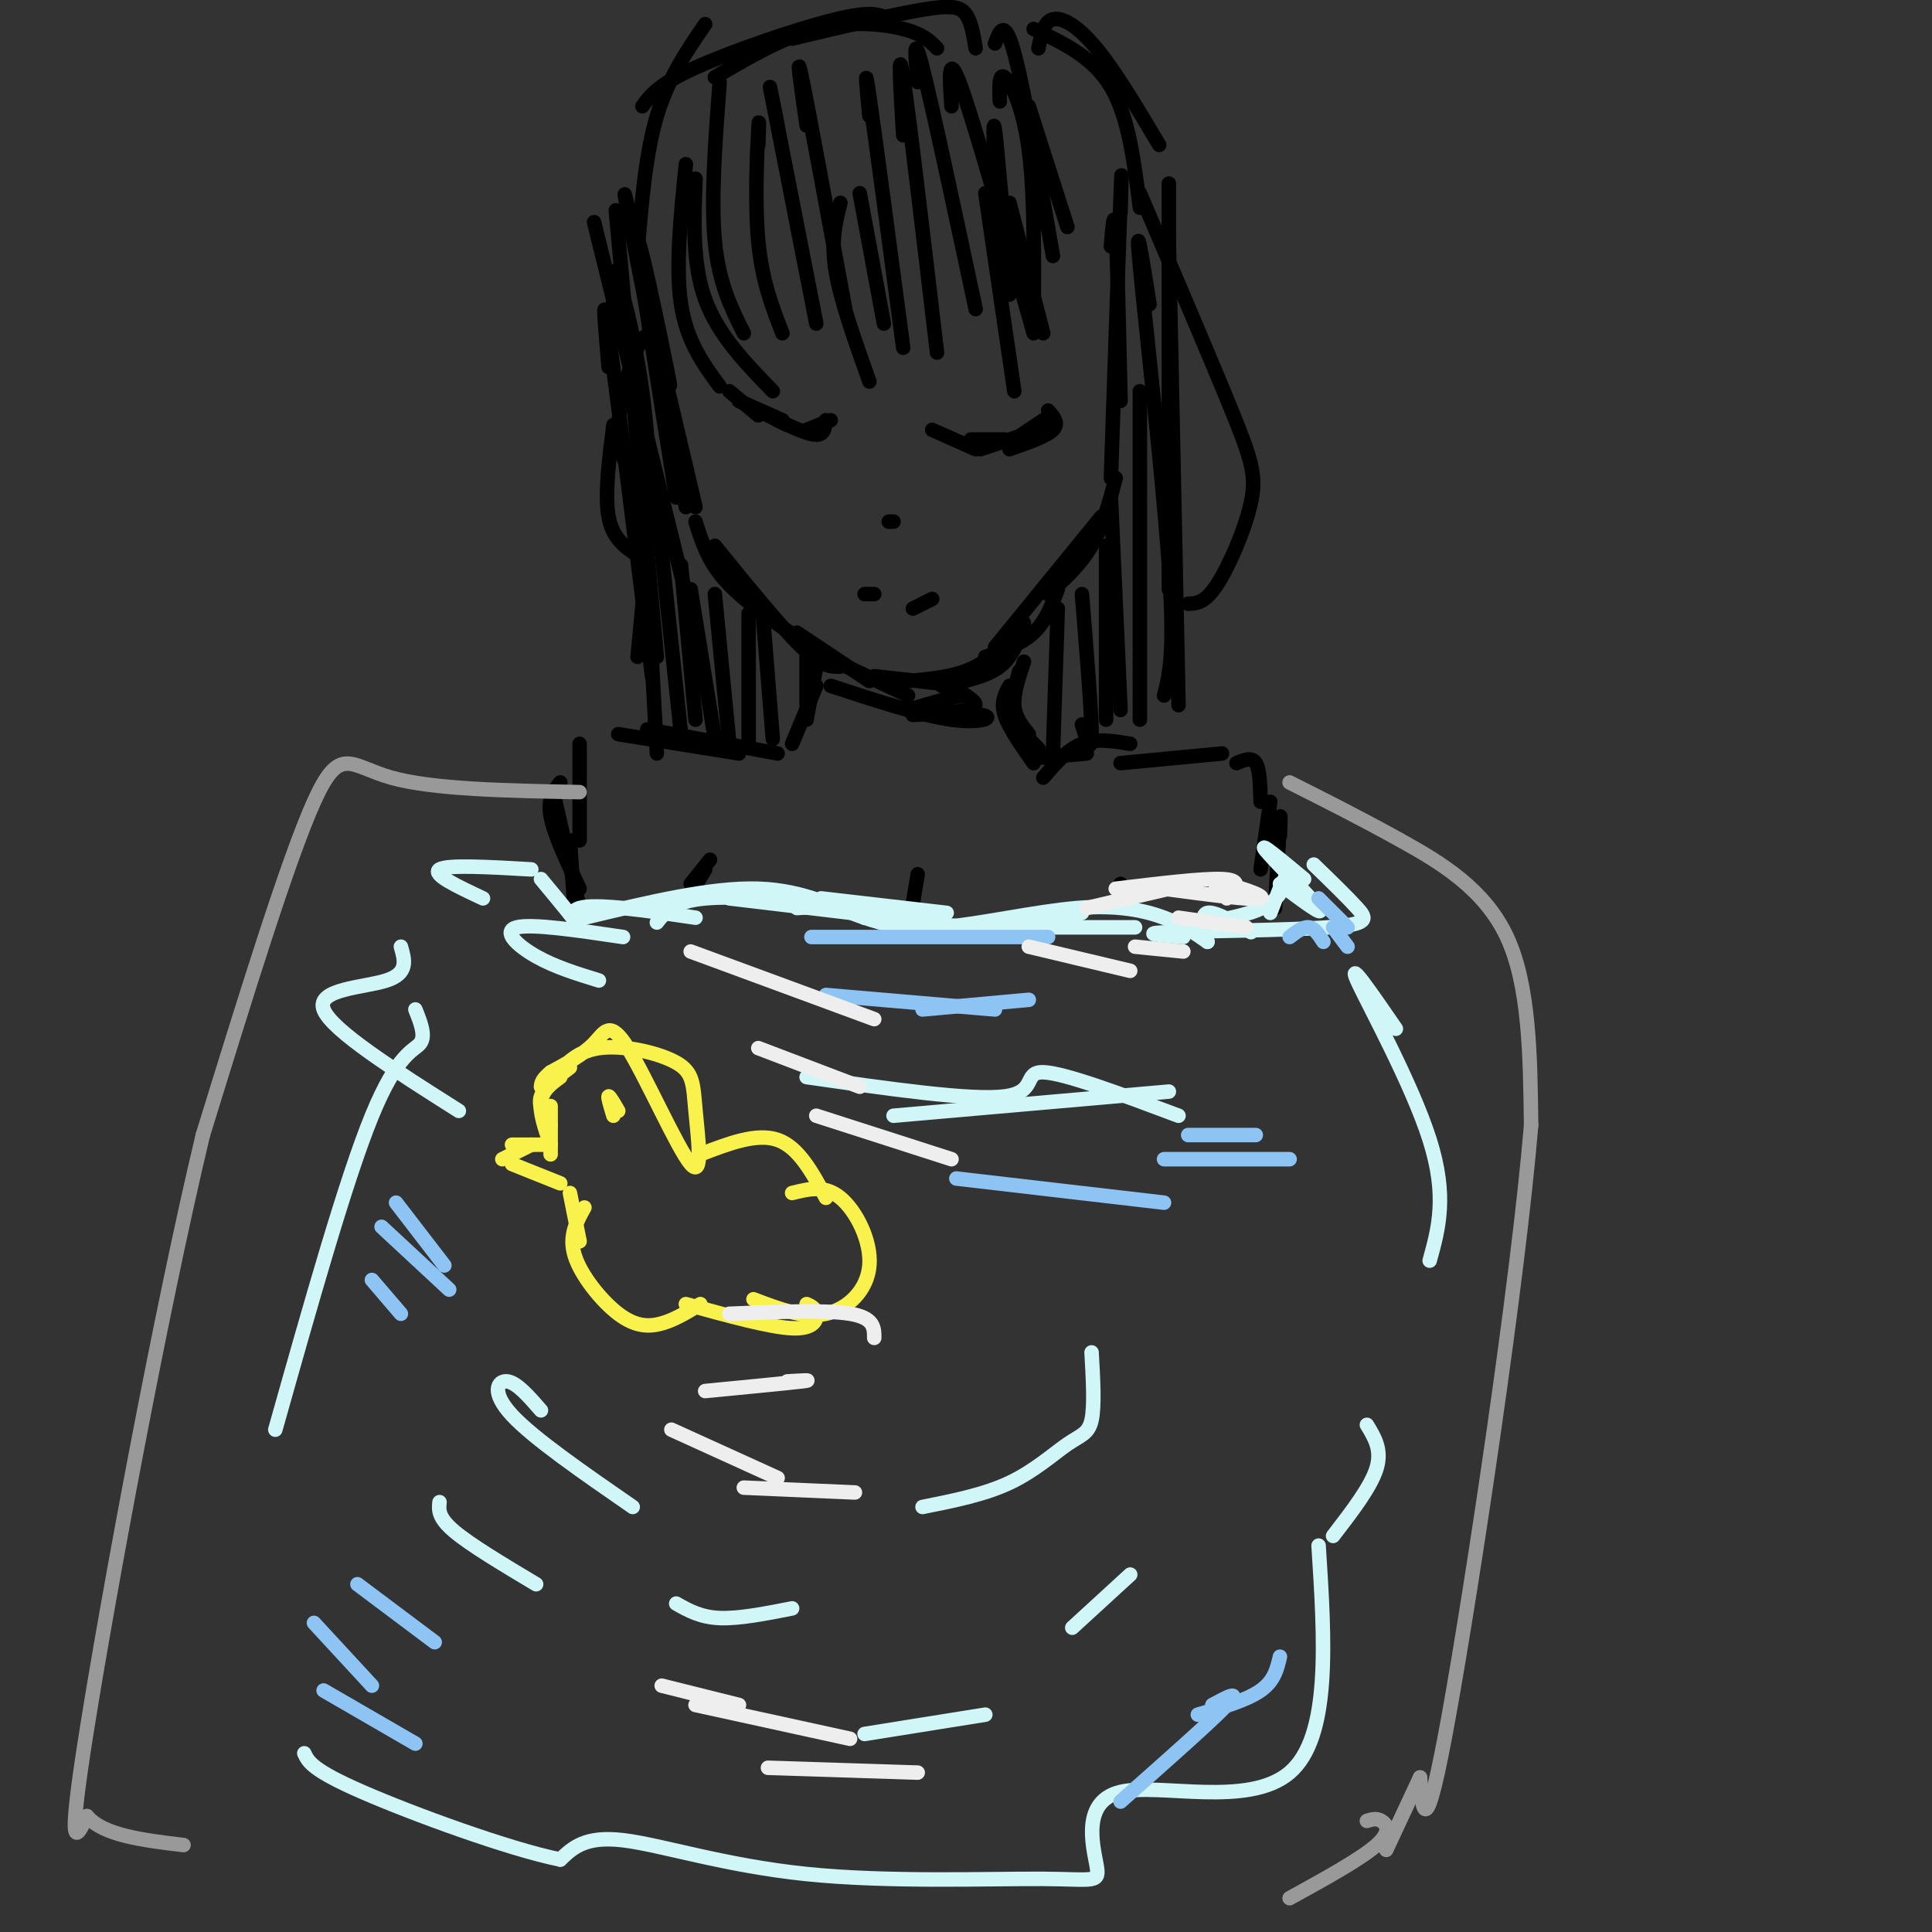 <svg viewBox='0 0 400 400' version='1.1' xmlns='http://www.w3.org/2000/svg' xmlns:xlink='http://www.w3.org/1999/xlink'><rect x="0" y="0" width="400" height="400" fill="#333333" stroke="none"/><g fill='none' stroke='rgb(0,0,0)' stroke-width='3' stroke-linecap='round' stroke-linejoin='round'><path d='M230,51c0.333,-4.167 0.667,-8.333 1,-3c0.333,5.333 0.667,20.167 1,35'/><path d='M232,44c0.167,-6.083 0.333,-12.167 0,-3c-0.333,9.167 -1.167,33.583 -2,58'/><path d='M231,99c-1.333,5.000 -2.667,10.000 -5,14c-2.333,4.000 -5.667,7.000 -9,10'/><path d='M228,107c0.000,0.000 -22.000,27.000 -22,27'/><path d='M219,122c-1.250,3.333 -2.500,6.667 -5,9c-2.500,2.333 -6.250,3.667 -10,5'/><path d='M137,73c1.267,5.333 2.533,10.667 1,3c-1.533,-7.667 -5.867,-28.333 -6,-26c-0.133,2.333 3.933,27.667 8,53'/><path d='M132,52c-1.833,-8.417 -3.667,-16.833 -2,-8c1.667,8.833 6.833,34.917 12,61'/><path d='M137,75c-1.083,-4.500 -2.167,-9.000 -1,-4c1.167,5.000 4.583,19.500 8,34'/><path d='M144,108c1.250,4.000 2.500,8.000 6,12c3.500,4.000 9.250,8.000 15,12'/><path d='M148,113c6.833,8.417 13.667,16.833 18,21c4.333,4.167 6.167,4.083 8,4'/><path d='M212,129c-1.083,3.417 -2.167,6.833 -5,9c-2.833,2.167 -7.417,3.083 -12,4'/><path d='M208,133c1.422,-1.556 2.844,-3.111 2,-2c-0.844,1.111 -3.956,4.889 -8,7c-4.044,2.111 -9.022,2.556 -14,3'/><path d='M199,142c0.000,0.000 -18.000,-2.000 -18,-2'/><path d='M188,144c0.000,0.000 -17.000,-8.000 -17,-8'/><path d='M180,141c0.000,0.000 -15.000,-10.000 -15,-10'/><path d='M167,136c0.000,0.000 0.000,10.000 0,10'/><path d='M169,138c0.000,0.000 -2.000,11.000 -2,11'/><path d='M212,137c-1.083,3.250 -2.167,6.500 -2,9c0.167,2.500 1.583,4.250 3,6'/><path d='M211,139c-0.833,3.167 -1.667,6.333 -1,9c0.667,2.667 2.833,4.833 5,7'/><path d='M209,142c-0.917,1.667 -1.833,3.333 -1,6c0.833,2.667 3.417,6.333 6,10'/><path d='M169,142c0.000,0.000 -5.000,12.000 -5,12'/><path d='M214,157c0.000,0.000 11.000,-1.000 11,-1'/><path d='M216,161c2.500,-2.917 5.000,-5.833 8,-7c3.000,-1.167 6.500,-0.583 10,0'/><path d='M232,158c0.000,0.000 21.000,-2.000 21,-2'/><path d='M256,158c1.583,-0.667 3.167,-1.333 4,0c0.833,1.333 0.917,4.667 1,8'/><path d='M263,166c0.000,0.000 -2.000,14.000 -2,14'/><path d='M265,173c0.083,-2.750 0.167,-5.500 0,-3c-0.167,2.500 -0.583,10.250 -1,18'/><path d='M161,156c0.000,0.000 -27.000,-5.000 -27,-5'/><path d='M153,156c0.000,0.000 -25.000,-4.000 -25,-4'/><path d='M120,154c0.000,0.000 0.000,20.000 0,20'/><path d='M116,162c-1.333,1.667 -2.667,3.333 -2,7c0.667,3.667 3.333,9.333 6,15'/><path d='M115,166c0.000,0.000 5.000,22.000 5,22'/><path d='M118,174c0.000,0.000 1.000,15.000 1,15'/><path d='M190,181c0.000,0.000 -1.000,6.000 -1,6'/><path d='M232,183c0.000,0.000 3.000,5.000 3,5'/><path d='M147,178c0.000,0.000 -4.000,5.000 -4,5'/><path d='M146,180c0.000,0.000 -3.000,5.000 -3,5'/></g>
<g fill='none' stroke='rgb(208,246,247)' stroke-width='3' stroke-linecap='round' stroke-linejoin='round'><path d='M250,195c-2.506,-1.756 -5.012,-3.512 -9,-5c-3.988,-1.488 -9.458,-2.708 -18,-2c-8.542,0.708 -20.155,3.345 -28,4c-7.845,0.655 -11.923,-0.673 -16,-2'/><path d='M179,190c-5.778,-1.911 -12.222,-5.689 -22,-6c-9.778,-0.311 -22.889,2.844 -36,6'/><path d='M129,194c-9.444,-1.400 -18.889,-2.800 -22,-2c-3.111,0.800 0.111,3.800 4,6c3.889,2.200 8.444,3.600 13,5'/><path d='M245,194c-4.768,-0.375 -9.536,-0.750 -3,-1c6.536,-0.250 24.375,-0.375 33,-1c8.625,-0.625 8.036,-1.750 6,-4c-2.036,-2.250 -5.518,-5.625 -9,-9'/><path d='M270,182c-4.778,-3.978 -9.556,-7.956 -8,-6c1.556,1.956 9.444,9.844 11,12c1.556,2.156 -3.222,-1.422 -8,-5'/><path d='M110,180c-8.667,-0.500 -17.333,-1.000 -19,0c-1.667,1.000 3.667,3.500 9,6'/><path d='M244,231c-11.844,-4.444 -23.689,-8.889 -28,-9c-4.311,-0.111 -1.089,4.111 -8,5c-6.911,0.889 -23.956,-1.556 -41,-4'/><path d='M83,196c0.800,2.756 1.600,5.511 -3,7c-4.600,1.489 -14.600,1.711 -13,6c1.600,4.289 14.800,12.644 28,21'/><path d='M86,209c1.089,2.733 2.178,5.467 1,7c-1.178,1.533 -4.622,1.867 -10,15c-5.378,13.133 -12.689,39.067 -20,65'/><path d='M289,213c-5.044,-7.333 -10.089,-14.667 -8,-10c2.089,4.667 11.311,21.333 15,33c3.689,11.667 1.844,18.333 0,25'/><path d='M283,295c1.583,2.583 3.167,5.167 2,9c-1.167,3.833 -5.083,8.917 -9,14'/><path d='M164,333c-5.500,1.083 -11.000,2.167 -15,2c-4.000,-0.167 -6.500,-1.583 -9,-3'/><path d='M204,355c0.000,0.000 -25.000,4.000 -25,4'/></g>
<g fill='none' stroke='rgb(249,242,77)' stroke-width='3' stroke-linecap='round' stroke-linejoin='round'><path d='M114,224c2.519,-3.135 5.037,-6.270 10,-7c4.963,-0.730 12.369,0.947 16,3c3.631,2.053 3.487,4.484 4,10c0.513,5.516 1.684,14.118 -1,11c-2.684,-3.118 -9.223,-17.955 -13,-24c-3.777,-6.045 -4.794,-3.299 -7,-1c-2.206,2.299 -5.603,4.149 -9,6'/><path d='M114,222c-1.833,1.500 -1.917,2.250 -2,3'/><path d='M118,221c-2.667,2.000 -5.333,4.000 -6,6c-0.667,2.000 0.667,4.000 2,6'/><path d='M116,223c-1.833,1.333 -3.667,2.667 -4,5c-0.333,2.333 0.833,5.667 2,9'/><path d='M114,229c0.000,0.000 0.000,10.000 0,10'/><path d='M114,237c0.000,0.000 -8.000,0.000 -8,0'/><path d='M110,237c0.000,0.000 -6.000,3.000 -6,3'/><path d='M106,241c0.000,0.000 10.000,4.000 10,4'/><path d='M118,247c0.000,0.000 2.000,10.000 2,10'/><path d='M121,250c-1.643,2.952 -3.286,5.905 -2,10c1.286,4.095 5.500,9.333 9,12c3.500,2.667 6.286,2.762 9,2c2.714,-0.762 5.357,-2.381 8,-4'/><path d='M145,239c5.833,-2.250 11.667,-4.500 16,-3c4.333,1.500 7.167,6.750 10,12'/><path d='M164,247c3.369,-0.845 6.738,-1.690 10,1c3.262,2.690 6.417,8.917 6,14c-0.417,5.083 -4.405,9.024 -9,10c-4.595,0.976 -9.798,-1.012 -15,-3'/><path d='M167,270c0.911,0.400 1.822,0.800 2,2c0.178,1.200 -0.378,3.200 -5,3c-4.622,-0.200 -13.311,-2.600 -22,-5'/><path d='M128,230c-0.917,-1.583 -1.833,-3.167 -2,-3c-0.167,0.167 0.417,2.083 1,4'/></g>
<g fill='none' stroke='rgb(0,0,0)' stroke-width='3' stroke-linecap='round' stroke-linejoin='round'><path d='M172,87c0.000,0.000 -5.000,2.000 -5,2'/><path d='M171,87c-0.167,1.500 -0.333,3.000 -2,3c-1.667,0.000 -4.833,-1.500 -8,-3'/><path d='M162,87c0.000,0.000 -9.000,-4.000 -9,-4'/><path d='M151,81c0.000,0.000 6.000,5.000 6,5'/><path d='M153,83c0.000,0.000 10.000,5.000 10,5'/><path d='M216,87c0.000,0.000 -6.000,4.000 -6,4'/><path d='M217,85c1.167,1.333 2.333,2.667 1,4c-1.333,1.333 -5.167,2.667 -9,4'/><path d='M215,89c0.000,0.000 -12.000,4.000 -12,4'/><path d='M208,91c0.000,0.000 -7.000,0.000 -7,0'/><path d='M202,93c0.000,0.000 -9.000,-4.000 -9,-4'/><path d='M185,108c0.000,0.000 -1.000,0.000 -1,0'/><path d='M193,124c0.000,0.000 -4.000,2.000 -4,2'/><path d='M179,123c0.000,0.000 2.000,0.000 2,0'/><path d='M142,34c-1.083,10.667 -2.167,21.333 -1,29c1.167,7.667 4.583,12.333 8,17'/><path d='M144,37c-0.333,8.833 -0.667,17.667 2,25c2.667,7.333 8.333,13.167 14,19'/><path d='M174,42c-1.000,3.917 -2.000,7.833 -1,14c1.000,6.167 4.000,14.583 7,23'/><path d='M178,40c0.000,0.000 5.000,27.000 5,27'/><path d='M204,40c0.000,0.000 6.000,41.000 6,41'/><path d='M209,42c0.000,0.000 7.000,27.000 7,27'/><path d='M123,46c0.000,0.000 19.000,77.000 19,77'/><path d='M129,60c-1.083,-11.833 -2.167,-23.667 -1,-11c1.167,12.667 4.583,49.833 8,87'/><path d='M126,76c-0.750,-8.833 -1.500,-17.667 0,-7c1.500,10.667 5.250,40.833 9,71'/><path d='M127,63c-0.289,-4.778 -0.578,-9.556 1,-5c1.578,4.556 5.022,18.444 6,33c0.978,14.556 -0.511,29.778 -2,45'/><path d='M133,101c0.000,0.000 3.000,55.000 3,55'/><path d='M136,105c0.000,0.000 5.000,47.000 5,47'/><path d='M141,117c0.000,0.000 3.000,32.000 3,32'/><path d='M143,122c0.000,0.000 5.000,31.000 5,31'/><path d='M148,123c0.000,0.000 3.000,31.000 3,31'/><path d='M155,127c0.000,0.000 0.000,27.000 0,27'/><path d='M158,128c0.000,0.000 2.000,25.000 2,25'/><path d='M242,38c0.000,0.000 0.000,84.000 0,84'/><path d='M242,50c0.000,0.000 2.000,96.000 2,96'/><path d='M238,63c-1.533,-9.667 -3.067,-19.333 -2,-8c1.067,11.333 4.733,43.667 6,62c1.267,18.333 0.133,22.667 -1,27'/><path d='M236,81c0.000,0.000 0.000,68.000 0,68'/><path d='M230,103c0.000,0.000 2.000,44.000 2,44'/><path d='M229,113c0.000,0.000 0.000,36.000 0,36'/><path d='M224,123c1.000,12.250 2.000,24.500 2,29c0.000,4.500 -1.000,1.250 -2,-2'/><path d='M219,126c0.000,0.000 -1.000,30.000 -1,30'/><path d='M215,10c0.556,-2.756 1.111,-5.511 3,-6c1.889,-0.489 5.111,1.289 9,6c3.889,4.711 8.444,12.356 13,20'/><path d='M214,6c6.167,2.917 12.333,5.833 16,12c3.667,6.167 4.833,15.583 6,25'/><path d='M206,9c1.000,-2.667 2.000,-5.333 4,2c2.000,7.333 5.000,24.667 8,42'/><path d='M207,21c-0.111,-2.978 -0.222,-5.956 1,-5c1.222,0.956 3.778,5.844 5,15c1.222,9.156 1.111,22.578 1,36'/><path d='M206,39c-0.250,-7.833 -0.500,-15.667 0,-12c0.500,3.667 1.750,18.833 3,34'/><path d='M202,10c-0.444,-2.711 -0.889,-5.422 -2,-7c-1.111,-1.578 -2.889,-2.022 -9,-1c-6.111,1.022 -16.556,3.511 -27,6'/><path d='M194,10c-1.422,-1.467 -2.844,-2.933 -7,-4c-4.156,-1.067 -11.044,-1.733 -18,0c-6.956,1.733 -13.978,5.867 -21,10'/><path d='M184,4c-1.667,-0.933 -3.333,-1.867 -11,0c-7.667,1.867 -21.333,6.533 -29,10c-7.667,3.467 -9.333,5.733 -11,8'/><path d='M146,5c-3.833,5.583 -7.667,11.167 -10,19c-2.333,7.833 -3.167,17.917 -4,28'/><path d='M149,17c-0.917,12.167 -1.833,24.333 -1,33c0.833,8.667 3.417,13.833 6,19'/><path d='M157,30c0.111,-3.400 0.222,-6.800 0,-3c-0.222,3.800 -0.778,14.800 0,23c0.778,8.200 2.889,13.600 5,19'/><path d='M161,26c-1.167,-5.917 -2.333,-11.833 -1,-5c1.333,6.833 5.167,26.417 9,46'/><path d='M167,26c-1.167,-8.167 -2.333,-16.333 -1,-10c1.333,6.333 5.167,27.167 9,48'/><path d='M180,24c-0.583,-6.000 -1.167,-12.000 0,-4c1.167,8.000 4.083,30.000 7,52'/><path d='M187,28c-0.583,-9.750 -1.167,-19.500 0,-12c1.167,7.500 4.083,32.250 7,57'/><path d='M190,17c-0.500,-5.417 -1.000,-10.833 1,-3c2.000,7.833 6.500,28.917 11,50'/><path d='M197,22c-0.417,-5.917 -0.833,-11.833 2,-4c2.833,7.833 8.917,29.417 15,51'/><path d='M213,22c0.000,0.000 8.000,25.000 8,25'/><path d='M236,40c7.405,17.351 14.810,34.702 19,45c4.190,10.298 5.167,13.542 4,19c-1.167,5.458 -4.476,13.131 -7,17c-2.524,3.869 -4.262,3.935 -6,4'/><path d='M136,70c-1.156,-0.822 -2.311,-1.644 -4,2c-1.689,3.644 -3.911,11.756 -4,17c-0.089,5.244 1.956,7.622 4,10'/><path d='M127,88c-0.917,7.250 -1.833,14.500 -1,19c0.833,4.500 3.417,6.250 6,8'/></g>
<g fill='none' stroke='rgb(153,153,153)' stroke-width='3' stroke-linecap='round' stroke-linejoin='round'><path d='M267,162c7.378,3.711 14.756,7.422 23,12c8.244,4.578 17.356,10.022 22,20c4.644,9.978 4.822,24.489 5,39'/><path d='M317,233c-2.733,32.600 -12.067,94.600 -17,122c-4.933,27.400 -5.467,20.200 -6,13'/><path d='M294,368c-2.167,4.667 -4.583,9.833 -7,15'/><path d='M120,164c-15.200,-0.289 -30.400,-0.578 -39,-3c-8.600,-2.422 -10.600,-6.978 -16,5c-5.400,11.978 -14.200,40.489 -23,69'/><path d='M42,235c-8.911,37.267 -19.689,95.933 -24,123c-4.311,27.067 -2.156,22.533 0,18'/><path d='M18,376c3.333,4.000 11.667,5.000 20,6'/><path d='M283,377c0.978,-0.311 1.956,-0.622 3,0c1.044,0.622 2.156,2.178 -1,5c-3.156,2.822 -10.578,6.911 -18,11'/></g>
<g fill='none' stroke='rgb(0,0,0)' stroke-width='3' stroke-linecap='round' stroke-linejoin='round'><path d='M172,142c9.375,3.075 18.750,6.150 25,7c6.250,0.850 9.376,-0.525 6,-1c-3.376,-0.475 -13.255,-0.051 -14,0c-0.745,0.051 7.644,-0.271 11,-1c3.356,-0.729 1.678,-1.864 0,-3'/><path d='M200,144c-2.000,0.000 -7.000,1.500 -12,3'/></g>
<g fill='none' stroke='rgb(208,246,247)' stroke-width='3' stroke-linecap='round' stroke-linejoin='round'><path d='M273,320c1.279,19.845 2.558,39.689 -6,47c-8.558,7.311 -26.954,2.088 -35,4c-8.046,1.912 -5.742,10.960 -5,15c0.742,4.040 -0.080,3.073 -11,3c-10.920,-0.073 -31.940,0.750 -49,-1c-17.060,-1.750 -30.160,-6.071 -38,-7c-7.840,-0.929 -10.420,1.536 -13,4'/><path d='M116,385c-10.600,-2.133 -30.600,-9.467 -41,-14c-10.400,-4.533 -11.200,-6.267 -12,-8'/><path d='M235,192c0.000,0.000 -28.000,0.000 -28,0'/><path d='M224,189c-4.250,1.417 -8.500,2.833 -16,3c-7.500,0.167 -18.250,-0.917 -29,-2'/><path d='M196,189c0.000,0.000 -26.000,-3.000 -26,-3'/><path d='M187,190c4.000,0.417 8.000,0.833 3,0c-5.000,-0.833 -19.000,-2.917 -33,-5'/><path d='M193,191c0.000,0.000 -42.000,-5.000 -42,-5'/><path d='M165,188c3.489,-0.200 6.978,-0.400 3,-1c-3.978,-0.600 -15.422,-1.600 -22,-1c-6.578,0.600 -8.289,2.800 -10,5'/><path d='M144,190c-10.311,-1.511 -20.622,-3.022 -24,-2c-3.378,1.022 0.178,4.578 0,4c-0.178,-0.578 -4.089,-5.289 -8,-10'/><path d='M250,195c-0.750,-2.833 -1.500,-5.667 0,-6c1.500,-0.333 5.250,1.833 9,4'/><path d='M263,189c1.311,-3.422 2.622,-6.844 3,-7c0.378,-0.156 -0.178,2.956 -3,5c-2.822,2.044 -7.911,3.022 -13,4'/><path d='M242,226c0.000,0.000 -57.000,5.000 -57,5'/><path d='M226,280c0.315,5.560 0.631,11.119 0,14c-0.631,2.881 -2.208,3.083 -5,5c-2.792,1.917 -6.798,5.548 -12,8c-5.202,2.452 -11.601,3.726 -18,5'/><path d='M112,292c-2.511,-2.889 -5.022,-5.778 -7,-6c-1.978,-0.222 -3.422,2.222 1,7c4.422,4.778 14.711,11.889 25,19'/><path d='M91,311c-0.167,1.583 -0.333,3.167 3,6c3.333,2.833 10.167,6.917 17,11'/><path d='M234,326c0.000,0.000 -12.000,11.000 -12,11'/></g>
<g fill='none' stroke='rgb(141,196,244)' stroke-width='3' stroke-linecap='round' stroke-linejoin='round'><path d='M260,235c0.000,0.000 -14.000,0.000 -14,0'/><path d='M267,240c0.000,0.000 -26.000,0.000 -26,0'/><path d='M241,249c0.000,0.000 -43.000,-5.000 -43,-5'/><path d='M213,207c0.000,0.000 -22.000,2.000 -22,2'/><path d='M206,209c0.000,0.000 -35.000,-3.000 -35,-3'/><path d='M168,194c0.000,0.000 49.000,0.000 49,0'/><path d='M267,194c1.417,-1.083 2.833,-2.167 4,-2c1.167,0.167 2.083,1.583 3,3'/><path d='M273,186c0.000,0.000 6.000,6.000 6,6'/><path d='M276,192c0.000,0.000 3.000,4.000 3,4'/><path d='M82,249c0.000,0.000 10.000,13.000 10,13'/><path d='M79,254c0.000,0.000 14.000,13.000 14,13'/><path d='M77,265c0.000,0.000 6.000,7.000 6,7'/><path d='M74,328c0.000,0.000 16.000,12.000 16,12'/><path d='M65,336c0.000,0.000 12.000,13.000 12,13'/><path d='M67,350c0.000,0.000 19.000,11.000 19,11'/><path d='M265,343c-0.583,2.500 -1.167,5.000 -4,7c-2.833,2.000 -7.917,3.500 -13,5'/><path d='M251,353c3.083,-1.667 6.167,-3.333 3,0c-3.167,3.333 -12.583,11.667 -22,20'/></g>
<g fill='none' stroke='rgb(238,238,238)' stroke-width='3' stroke-linecap='round' stroke-linejoin='round'><path d='M190,367c0.000,0.000 -31.000,-1.000 -31,-1'/><path d='M176,360c0.000,0.000 -32.000,-7.000 -32,-7'/><path d='M153,353c0.000,0.000 -16.000,-4.000 -16,-4'/><path d='M177,309c0.000,0.000 -23.000,-1.000 -23,-1'/><path d='M161,306c0.000,0.000 -22.000,-10.000 -22,-10'/><path d='M163,286c2.917,-0.167 5.833,-0.333 3,0c-2.833,0.333 -11.417,1.167 -20,2'/><path d='M181,277c0.000,-2.083 0.000,-4.167 -5,-5c-5.000,-0.833 -15.000,-0.417 -25,0'/><path d='M197,240c0.000,0.000 -28.000,-9.000 -28,-9'/><path d='M178,225c0.000,0.000 -21.000,-8.000 -21,-8'/><path d='M143,197c0.000,0.000 38.000,14.000 38,14'/><path d='M213,196c0.000,0.000 21.000,5.000 21,5'/><path d='M235,196c0.000,0.000 10.000,1.000 10,1'/><path d='M244,190c0.000,0.000 14.000,2.000 14,2'/><path d='M254,186c-1.756,-1.644 -3.511,-3.289 -1,-3c2.511,0.289 9.289,2.511 8,3c-1.289,0.489 -10.644,-0.756 -20,-2'/><path d='M255,185c1.000,-1.417 2.000,-2.833 -2,-3c-4.000,-0.167 -13.000,0.917 -22,2'/><path d='M242,184c0.000,0.000 -17.000,4.000 -17,4'/></g>
</svg>